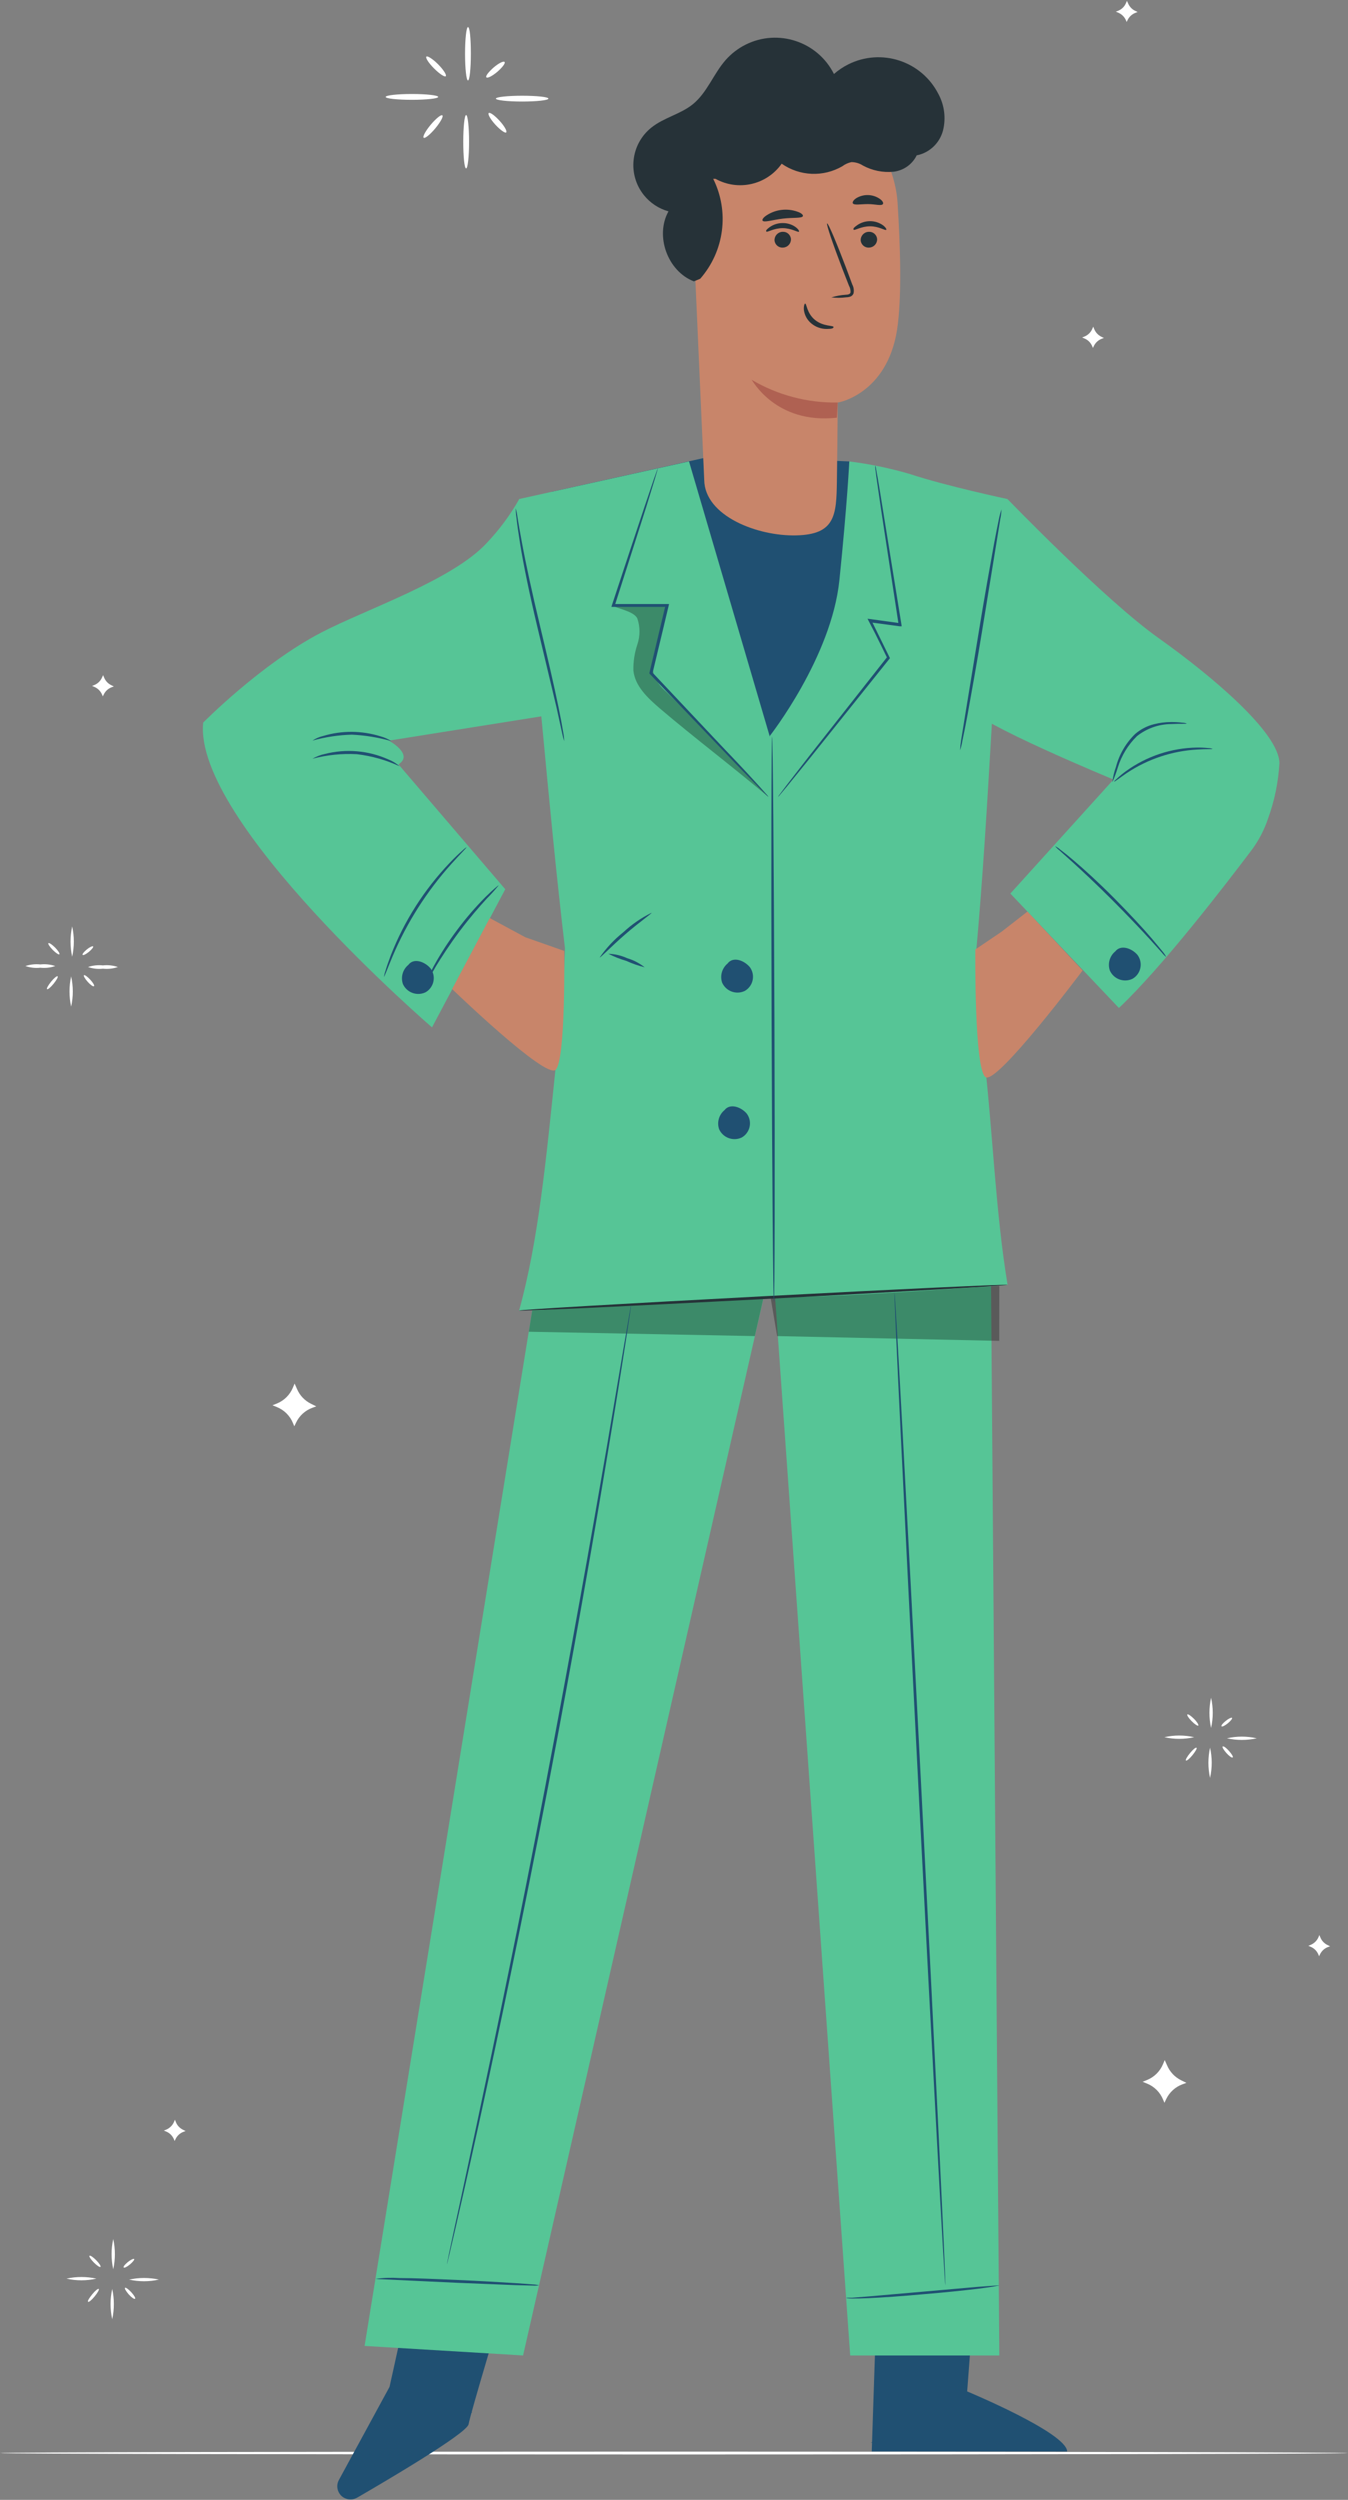 <svg width="1057" height="1960" viewBox="0 0 1057 1960" fill="none" xmlns="http://www.w3.org/2000/svg">
<rect x="0" y="0" width="1057" height="1960" fill="#808080" stroke="none"/>
<path d="M1057 1923.29C1057 1923.93 820.357 1924.39 528.5 1924.39C236.643 1924.39 0 1923.93 0 1923.29C0 1922.64 236.5 1922.18 528.5 1922.18C820.5 1922.18 1057 1922.69 1057 1923.29Z" fill="white"/>
<path d="M327.249 1772.78L305.451 1871.39L265.746 1944.38C263.007 1949.37 264.826 1955.64 269.798 1958.38C270.028 1958.51 270.258 1958.63 270.511 1958.72C273.549 1960.13 277.071 1959.96 279.971 1958.31C298.454 1947.62 366.24 1907.98 367.437 1900.7C368.795 1892.18 397.222 1798.23 397.222 1798.23L327.249 1772.81V1772.78Z" fill="#205072"/>
<path d="M764.303 1796.38L758.388 1874.98C758.388 1874.98 836.463 1907.42 836.785 1922.07H683.558L687.816 1793.02L764.303 1796.38Z" fill="#205072"/>
<path d="M421.18 1003.48L285.884 1839.3L410.155 1846.78L601.959 1003.48H421.18Z" fill="#56C596"/>
<path d="M604.217 967.034L666.663 1846.78H783.591L776.41 917.373L604.217 967.034Z" fill="#56C596"/>
<g opacity="0.3">
<path d="M414.646 1044.14L417.316 1027.54L598.739 1017.27L591.879 1047.55L414.646 1044.14Z" fill="black"/>
</g>
<g opacity="0.3">
<path d="M609.373 1047.55L604.217 1017.16L783.591 1008.29L783.545 1051.3L609.373 1047.55Z" fill="black"/>
</g>
<path d="M432.85 385.579L559.492 357.398L665.901 361.773L758.684 391.289L705.905 656.012L503.882 673.947L432.85 385.579Z" fill="#205072"/>
<path d="M540.252 361.774L407.027 391.267C420.976 509.262 429.032 625.276 442.98 743.271C442.29 772.35 438.975 805.434 435.638 837.667C428.226 908.947 422.287 972.4 407.05 1027.52L604.263 1017.13C604.263 1017.13 617.843 839.762 613.194 771.475C608.544 703.188 605.437 583.719 605.437 583.719L540.275 361.774H540.252Z" fill="#56C596"/>
<path d="M159.29 566.565C159.29 566.565 204.496 520.703 251.658 496.068C286.438 477.879 354.546 455.063 381.615 425.777C391.512 415.371 400.098 403.79 407.164 391.288L438.629 559.382L304.944 580.678C304.944 580.678 324.831 591.545 312.424 599.281L396.185 697.2L338.756 805.502C338.756 805.502 151.556 644.177 159.313 566.565H159.29Z" fill="#56C596"/>
<path d="M665.903 361.773C682.084 363.799 698.104 367.114 713.756 371.742C742.113 381.113 790.035 391.289 790.035 391.289C779.079 510.642 776.11 629.673 765.177 749.026C767.524 774.743 768.698 802.026 771.691 828.457C778.711 890.551 780.598 949.652 790.058 1007.35C790.058 1007.35 662.151 1017.43 604.262 1017.13L603.502 577.157C603.502 577.157 651.977 515.431 658.192 454.879C664.406 394.328 665.949 361.773 665.949 361.773H665.903Z" fill="#56C596"/>
<path d="M790.012 391.29C790.012 391.29 866.337 470.352 908.344 500.191C950.351 530.029 1003.22 574.694 1003.22 598.454C1002.37 613.328 999.355 627.97 994.245 641.969C991.299 650.764 986.995 659.006 981.47 666.442C962.182 691.998 911.106 758.651 877.363 790.285L792.244 700.586L873.128 611.186C873.128 611.186 764.577 566.406 759.214 554.227C753.851 542.047 790.035 391.29 790.035 391.29H790.012Z" fill="#56C596"/>
<path d="M790.011 1007.35C790.011 1007.99 704.317 1012.96 598.46 1018.54C492.603 1024.11 406.909 1028.16 406.909 1027.52C406.909 1026.87 492.603 1021.9 598.46 1016.33C704.317 1010.75 789.965 1006.75 790.011 1007.35Z" fill="#263238"/>
<path opacity="0.3" d="M480.869 474.61C481.628 476.913 496.866 478.662 499.766 484.948C501.999 491.555 501.999 498.693 499.766 505.3C497.556 511.885 496.497 518.792 496.659 525.745C497.924 538.086 508.075 547.41 517.512 555.537C543.913 578.054 576.045 602.367 602.631 624.93C579.061 596.818 548.31 567.878 522.346 542.322C518.226 538.822 514.957 534.471 512.725 529.544C511.182 522.867 511.597 515.891 513.922 509.445C516.131 500.742 518.387 491.993 520.643 483.267C521.195 481.011 522.507 477.212 522.806 475.992C519.653 475.439 516.477 475.163 513.277 475.186C502.482 474.357 491.641 474.288 480.846 474.933" fill="black"/>
<path d="M370.501 1890.99C369.373 1892.11 368.13 1893.1 366.749 1893.93L356.069 1901.16L320.691 1924.88L285.36 1948.64C281.101 1951.4 277.534 1953.79 274.587 1955.75C273.275 1956.7 271.848 1957.5 270.329 1958.1C271.411 1956.95 272.631 1955.91 273.943 1955.04C276.36 1953.17 279.904 1950.57 284.324 1947.32C293.139 1940.95 305.615 1932.29 319.31 1923.01C333.006 1913.73 345.78 1905.61 355.056 1899.9C359.706 1897 363.573 1894.69 366.128 1893.22C367.486 1892.32 368.936 1891.56 370.478 1891.01L370.501 1890.99Z" fill="#205072"/>
<path d="M831.977 1917C830.02 1917.23 828.064 1917.23 826.107 1917L810.11 1916.5C796.622 1916.08 777.978 1915.48 757.331 1915.23C736.685 1914.98 718.087 1914.98 704.552 1915.23H688.555C686.599 1915.37 684.619 1915.28 682.686 1914.98C684.619 1914.59 686.576 1914.38 688.555 1914.38C692.307 1914.12 697.785 1913.87 704.552 1913.62C718.041 1913.16 736.731 1912.86 757.377 1913.16C778.024 1913.46 796.714 1914.22 810.202 1915.07C816.923 1915.48 822.379 1915.92 826.153 1916.27C828.11 1916.38 830.066 1916.63 831.977 1917.03V1917Z" fill="#205072"/>
<path d="M741.287 1791.78C740.643 1791.78 731.252 1617.61 720.226 1402.68C709.201 1187.76 700.731 1013.45 701.375 1013.4C702.02 1013.36 711.411 1187.58 722.436 1402.55C733.461 1617.51 741.886 1791.78 741.287 1791.78Z" fill="#205072"/>
<path d="M783.594 1791.78L782.696 1792.08C781.937 1792.08 780.74 1792.49 779.244 1792.72C776.228 1793.23 771.786 1793.83 766.469 1794.52C755.605 1795.83 740.551 1797.42 723.91 1798.78C690.673 1801.79 663.512 1803.04 663.558 1801.49H668.277L681.051 1800.48L723.611 1796.77L766.17 1793.02C776.988 1792.22 784.054 1791.71 783.571 1791.78H783.594Z" fill="#205072"/>
<path d="M494.864 1023.14C494.864 1023.14 494.864 1023.83 494.656 1025.15C494.449 1026.46 494.196 1028.42 493.851 1030.9C493.091 1036.06 491.94 1043.47 490.49 1052.96C487.544 1072.11 483.125 1099.79 477.462 1133.86C466.184 1202.24 449.749 1296.59 429.839 1400.47C409.929 1504.35 390.157 1598.06 375.357 1665.82C367.946 1699.66 361.777 1727.04 357.427 1745.89C355.263 1755.26 353.56 1762.58 352.363 1767.65L351.005 1773.27C350.66 1774.53 350.452 1775.18 350.452 1775.18C350.452 1775.18 350.452 1774.49 350.798 1773.22C351.143 1771.96 351.442 1769.95 351.949 1767.51C353.007 1762.45 354.596 1755.13 356.598 1745.71C360.856 1726.65 366.565 1699.25 373.838 1665.45C388.27 1597.67 407.881 1503.92 427.676 1400.04C447.471 1296.15 464.158 1202.26 475.943 1133.72C481.721 1099.67 486.416 1072.02 489.639 1052.82C491.25 1043.33 492.539 1035.78 493.436 1030.81C493.851 1028.39 494.196 1026.55 494.449 1025.1C494.702 1023.65 494.864 1023.14 494.864 1023.14Z" fill="#205072"/>
<path d="M422.681 1791.78C421.001 1792.05 419.298 1792.12 417.617 1791.99L403.876 1791.64L358.509 1789.8L299.446 1787.04C297.766 1787.04 296.086 1786.92 294.428 1786.74C300.666 1785.86 306.973 1785.65 313.234 1786.09C324.857 1786.09 340.9 1786.81 358.601 1787.59C376.301 1788.35 392.344 1789.29 403.922 1790.05C409.745 1790.44 414.441 1790.77 417.663 1791.06C419.367 1791.11 421.047 1791.34 422.681 1791.76V1791.78Z" fill="#205072"/>
<path d="M585.714 873.33C581.202 867.827 572.387 864.811 568.128 870.36C563.732 873.975 562.029 879.961 563.87 885.348C566.885 892.002 574.734 894.972 581.386 891.956C581.478 891.91 581.571 891.864 581.663 891.818C587.785 888.295 589.88 880.49 586.381 874.389C586.174 874.021 585.944 873.675 585.714 873.353V873.33Z" fill="#205072"/>
<path d="M588.084 758.421C583.572 752.895 574.757 749.695 570.498 755.451C566.125 759.088 564.422 765.051 566.24 770.439C569.233 777.093 577.035 780.063 583.687 777.07C583.803 777.024 583.918 776.954 584.033 776.908C590.155 773.386 592.25 765.581 588.751 759.48C588.544 759.111 588.314 758.766 588.084 758.444V758.421Z" fill="#205072"/>
<path d="M892.098 748.912C887.587 743.409 878.771 740.393 874.513 745.942C870.117 749.557 868.414 755.543 870.255 760.93C873.247 767.584 881.05 770.554 887.702 767.561C887.817 767.515 887.932 767.446 888.047 767.4C894.17 763.877 896.265 756.072 892.766 749.971C892.559 749.603 892.329 749.257 892.098 748.935V748.912Z" fill="#205072"/>
<path d="M337.771 759.48C333.259 753.954 324.444 750.754 320.185 756.51C315.789 760.124 314.086 766.11 315.927 771.498C318.919 778.152 326.722 781.122 333.374 778.129C333.489 778.083 333.605 778.013 333.72 777.967C339.842 774.445 341.937 766.64 338.438 760.539C338.231 760.17 338.001 759.825 337.771 759.503V759.48Z" fill="#205072"/>
<path d="M602.656 624.861C601.942 624.355 601.298 623.756 600.699 623.112L595.382 617.793L575.84 597.694L509.619 528.509L509.228 528.094V527.496L517.998 490.704C519.31 485.202 520.599 479.814 521.865 474.45L522.923 475.808H479.42L479.835 474.45C490.147 443.253 498.939 416.5 505.384 397.344C508.537 388.02 511.046 380.56 512.865 375.196C513.716 372.778 514.407 370.937 514.959 369.371C515.166 368.68 515.42 368.013 515.765 367.368C515.65 368.082 515.489 368.772 515.259 369.463C514.844 371.006 514.246 372.963 513.509 375.426L506.696 397.598C500.527 416.845 491.965 443.667 481.999 474.956L481.009 473.598H524.604L524.304 474.956C523.038 480.321 521.703 485.731 520.438 491.211C517.376 503.989 514.43 516.237 511.622 528.002L511.323 527.012L576.991 596.75L596.05 617.31L601.114 622.928C601.666 623.526 602.172 624.171 602.61 624.838L602.656 624.861Z" fill="#205072"/>
<path d="M686.326 365.02C686.602 365.78 686.809 366.586 686.924 367.414C687.224 369.21 687.638 371.674 688.19 374.391C689.249 380.745 690.745 389.54 692.449 400.499L706.834 489.6L707.042 491.05H705.591L682.091 487.896L683.242 486.33L688.052 496.115C691.298 502.723 694.474 509.238 697.535 515.409L697.835 516.053L697.42 516.56L635.526 593.872L616.974 616.735L611.865 622.859C611.335 623.596 610.691 624.286 610 624.862C610.461 624.079 610.99 623.319 611.565 622.606L616.33 616.251L634.376 592.951L695.786 514.948V516.145C692.771 509.975 689.571 503.368 686.303 496.852L681.193 486.975L680.249 485.11L682.344 485.363L705.845 488.61L704.648 489.853C699.193 454.213 694.428 423.085 691.021 400.453C689.456 389.471 688.167 380.607 687.223 374.275C686.855 371.444 686.556 369.095 686.326 367.253C686.257 366.517 686.234 365.78 686.28 365.043L686.326 365.02Z" fill="#205072"/>
<path d="M606.823 1020.89C606.225 1020.89 605.419 921.633 605.028 799.241C604.637 676.849 604.821 577.549 605.419 577.503C606.018 577.457 606.823 676.757 607.261 799.241C607.675 921.725 607.468 1020.89 606.846 1020.89H606.823Z" fill="#205072"/>
<path d="M442.433 581.094C441.65 578.769 441.052 576.398 440.592 573.98L436.333 554.479C432.328 537.741 426.965 515.225 421.05 490.313C415.134 465.402 410.37 442.379 407.723 425.641C406.365 417.122 405.421 410.537 404.961 405.84C404.569 403.423 404.385 400.959 404.408 398.519C405.053 400.89 405.513 403.285 405.812 405.725C406.526 410.376 407.723 417.099 409.265 425.387C412.28 441.987 417.275 464.78 423.236 489.807C429.198 514.833 434.515 537.626 437.876 554.18C439.579 562.445 440.845 569.168 441.581 573.819C442.065 576.213 442.341 578.654 442.433 581.094Z" fill="#205072"/>
<path d="M785.301 399.463C785.209 401.972 784.887 404.482 784.357 406.946C783.552 412.103 782.447 418.918 781.089 427.206C778.235 444.612 774.414 468.119 770.202 494.043C765.989 519.967 761.685 543.727 758.624 560.765C757.013 569.283 755.655 576.167 754.619 580.956C754.228 583.443 753.629 585.883 752.823 588.278C752.915 585.722 753.169 583.166 753.583 580.657C754.435 575.5 755.539 568.685 756.851 560.396C759.706 542.945 763.573 519.484 767.785 493.559C771.997 467.635 776.301 443.875 779.362 426.792C780.974 418.273 782.332 411.412 783.321 406.646C783.805 404.206 784.472 401.811 785.278 399.44L785.301 399.463Z" fill="#205072"/>
<path d="M505.522 758.42C500.574 757.177 495.763 755.496 491.136 753.401C486.257 751.974 481.538 750.086 477.004 747.784C482.16 747.968 487.223 749.165 491.896 751.306C496.845 752.78 501.471 755.197 505.522 758.42Z" fill="#205072"/>
<path d="M510.957 715.62C511.302 716.127 501.335 722.942 490.149 732.657C478.963 742.373 470.699 751.145 470.239 750.662C475.418 743.225 481.633 736.594 488.722 730.954C495.351 724.783 502.855 719.603 510.98 715.62H510.957Z" fill="#205072"/>
<path d="M313.461 600.848C302.804 595.898 291.457 592.675 279.787 591.316C268.071 590.695 256.355 591.892 245.007 594.885C248.023 593.112 251.314 591.846 254.744 591.132C271.316 586.896 288.856 588.392 304.461 595.392C307.73 596.681 310.768 598.523 313.438 600.848H313.461Z" fill="#205072"/>
<path d="M245.007 580.656C247.608 578.929 250.486 577.686 253.524 576.996C260.797 574.808 268.37 573.749 275.966 573.795C283.585 573.864 291.134 575.062 298.408 577.318C301.423 578.124 304.3 579.413 306.924 581.117C296.82 578.193 286.393 576.489 275.897 576.006C265.47 576.282 255.089 577.847 245.03 580.656H245.007Z" fill="#205072"/>
<path d="M930.489 567.303C930.489 567.694 925.77 567.303 918.266 567.694C908.53 567.786 899.116 571.125 891.497 577.18C884.546 583.995 879.39 592.444 876.513 601.746C875.316 605.66 873.912 609.505 872.255 613.234C872.715 609.136 873.659 605.107 875.063 601.239C877.641 591.454 882.82 582.544 890.093 575.476C894.351 571.792 899.415 569.168 904.87 567.809C909.244 566.681 913.755 566.106 918.29 566.106C921.305 566.083 924.32 566.244 927.312 566.612C928.417 566.612 929.499 566.865 930.512 567.303H930.489Z" fill="#205072"/>
<path d="M950.792 587.172C950.792 587.563 946.119 587.172 938.615 587.679C919.051 588.807 900.13 595.115 883.788 605.936C877.481 610.195 873.959 613.096 873.706 612.797C873.453 612.498 874.397 611.807 875.916 610.38C878.126 608.308 880.45 606.397 882.89 604.624C899.117 592.882 918.544 586.412 938.569 586.113C941.562 586.067 944.577 586.205 947.546 586.527C948.651 586.527 949.756 586.758 950.792 587.172Z" fill="#205072"/>
<path d="M334.269 769.748C334.568 768.527 335.029 767.353 335.627 766.248C336.64 764.084 338.228 760.976 340.277 757.177C345.709 747.346 351.831 737.929 358.575 728.95C365.296 719.925 372.639 711.383 380.58 703.394C383.641 700.378 386.196 697.984 388.038 696.418C389.879 694.852 390.892 694.024 391.007 694.162C388.107 697.776 384.999 701.23 381.731 704.499C375.954 710.808 368.197 719.695 360.44 730.055C352.683 740.393 346.192 750.454 341.75 757.729C339.494 761.874 336.985 765.88 334.269 769.724V769.748Z" fill="#205072"/>
<path d="M365.803 664.277C366.056 664.577 361.154 669.297 353.834 677.47C334.707 698.789 319.216 723.102 307.983 749.464C303.725 759.548 301.423 765.995 301.078 765.903C301.308 764.314 301.677 762.748 302.229 761.229C303.081 758.259 304.531 754.023 306.487 748.888C317.006 721.997 332.681 697.408 352.637 676.503C356.458 672.497 359.657 669.435 362.005 667.386C363.156 666.234 364.422 665.175 365.803 664.277Z" fill="#205072"/>
<path d="M914.422 750.362C913.156 749.326 912.005 748.152 911.015 746.862L902.2 737.077C894.719 728.858 884.108 717.669 872.116 705.65C860.124 693.655 848.868 683.087 840.628 675.628L830.8 666.81C829.511 665.82 828.337 664.669 827.301 663.403C828.751 664.139 830.132 665.037 831.352 666.119C833.861 667.984 837.406 670.793 841.664 674.431C850.18 681.637 861.62 692.067 873.681 704.223C885.719 716.402 896.192 727.638 903.466 736.202C907.079 740.462 909.888 743.984 911.982 746.471C912.949 747.668 913.777 748.957 914.445 750.339L914.422 750.362Z" fill="#205072"/>
<path d="M384.032 719.809L411.906 734.843L442.427 745.572C442.427 745.572 443.693 831.587 435.637 838.817C427.581 846.046 354.524 775.457 354.524 775.457L384.032 719.809Z" fill="#C8856A"/>
<path d="M805.643 714.721L785.502 730.4L764.787 744.421C764.787 744.421 763.82 838.794 772.843 844.573C781.866 850.351 848.892 760.883 848.892 760.883L805.643 714.721Z" fill="#C8856A"/>
<path d="M557.444 118.668C548.283 119.658 541.401 127.509 541.608 136.719L552.196 376.3C552.61 404.573 593.996 420.505 624.31 419.768C654.877 419.077 655.889 404.066 656.235 377.198C656.879 332.187 656.833 315.334 656.879 315.587C656.925 315.841 695.479 309.072 703.397 258.628C707.31 233.509 705.952 192.389 703.789 158.752C701.832 128.523 681.692 91.432 651.562 94.678L557.444 118.692V118.668Z" fill="#C8856A"/>
<path d="M687.768 187.601C687.815 191.101 685.052 194.002 681.554 194.117C678.147 194.416 675.178 191.884 674.879 188.476C674.879 188.43 674.879 188.361 674.879 188.315C674.833 184.746 677.664 181.822 681.232 181.753C684.638 181.546 687.561 184.125 687.791 187.532C687.791 187.532 687.791 187.578 687.791 187.601H687.768Z" fill="#263238"/>
<path d="M694.929 180.187C694.123 180.993 689.175 177.378 682.154 177.424C675.134 177.471 670.116 180.947 669.38 180.118C668.643 179.289 669.794 178.207 672.073 176.596C675.065 174.5 678.633 173.372 682.292 173.395C685.906 173.395 689.428 174.524 692.374 176.642C694.584 178.299 695.32 179.842 694.929 180.21V180.187Z" fill="#263238"/>
<path d="M620.212 187.602C620.258 191.102 617.496 194.003 613.998 194.118C610.591 194.417 607.622 191.884 607.323 188.477C607.323 188.431 607.323 188.362 607.323 188.316C607.277 184.816 610.039 181.892 613.537 181.754C616.944 181.478 619.913 183.987 620.212 187.395C620.212 187.464 620.212 187.533 620.212 187.602Z" fill="#263238"/>
<path d="M626.475 181.638C625.669 182.444 620.766 178.875 613.7 178.875C606.634 178.875 601.616 182.398 600.925 181.569C600.235 180.74 601.34 179.704 603.572 178.046C606.588 175.951 610.155 174.846 613.838 174.892C617.452 174.869 620.997 175.974 623.92 178.092C626.129 179.75 626.866 181.293 626.475 181.661V181.638Z" fill="#263238"/>
<path d="M651.839 233.188C655.522 232.037 659.32 231.346 663.164 231.093C664.959 231.093 666.616 230.586 666.916 229.343C667.054 227.501 666.639 225.659 665.719 224.07C664.015 219.811 662.266 215.299 660.448 210.579C653.082 191.285 647.673 175.491 648.571 175.192C649.469 174.892 655.936 190.272 663.256 209.497C665.005 214.262 666.709 218.775 668.32 223.126C669.448 225.268 669.77 227.754 669.263 230.103C668.757 231.392 667.675 232.359 666.317 232.704C665.351 232.98 664.338 233.119 663.348 233.119C659.527 233.602 655.683 233.625 651.862 233.165L651.839 233.188Z" fill="#263238"/>
<path d="M656.88 315.588C633.126 316.002 609.741 309.809 589.278 297.699C589.83 297.699 607.876 332.786 656.19 327.491L656.88 315.565V315.588Z" fill="#AF6152"/>
<path d="M631.376 238.045C632.527 238.045 632.573 245.528 639.041 250.823C645.509 256.096 653.565 255.083 653.588 256.349C653.611 257.615 651.792 257.845 648.432 257.914C643.989 257.984 639.685 256.487 636.256 253.655C632.964 250.984 630.823 247.116 630.34 242.88C630.133 240.025 630.846 237.976 631.353 238.022L631.376 238.045Z" fill="#263238"/>
<path d="M629.582 169.413C628.892 171.324 621.964 170.426 613.792 171.416C605.621 172.406 599.015 174.686 597.956 172.982C597.45 172.176 598.601 170.38 601.271 168.723C608.429 164.118 617.337 163.105 625.37 166.006C628.385 167.019 629.882 168.515 629.582 169.413Z" fill="#263238"/>
<g clip-path="url(#clip0_303_4568)">
<path d="M735.868 73.793C722.696 47.797 690.93 37.417 664.924 50.583C660.972 52.604 657.266 55.084 653.927 58.024C641.153 32.548 610.092 22.261 584.606 35.029C578.694 37.999 573.426 42.071 569.045 47.001C559.488 57.84 554.526 72.568 543.314 81.692C533.635 89.561 520.463 92.195 510.722 100.064C494.487 113.077 491.883 136.776 504.902 153.004C509.834 159.159 516.573 163.598 524.169 165.711C513.448 185.001 523.495 212.65 544.08 220.611L549.043 218.56C568.004 196.912 572.047 165.987 559.243 140.205C559.856 140.205 560.438 140.205 561.05 140.205C578.848 150.095 601.209 144.982 612.941 128.356C627.062 138.185 645.595 138.981 660.482 130.346C662.596 128.754 665.046 127.652 667.65 127.1C670.836 127.131 673.929 128.05 676.594 129.764C683.977 133.775 692.37 135.459 700.733 134.633C708.574 133.684 715.436 128.815 718.867 121.681C719.051 121.681 719.265 121.681 719.449 121.681C729.19 119.476 736.878 112.005 739.421 102.36C741.841 92.715 740.554 82.519 735.868 73.762V73.793Z" fill="#263238"/>
</g>
<path d="M692.282 160.018C691.085 161.63 686.275 160.018 680.543 160.018C674.812 160.018 669.863 161.077 668.759 159.466C668.252 158.66 669.012 157.048 671.152 155.552C676.999 151.868 684.502 152.075 690.142 156.104C692.19 157.647 692.858 159.166 692.305 160.018H692.282Z" fill="#263238"/>
<path d="M69.015 758.179C72.767 759.468 76.772 759.929 80.731 759.491C84.69 759.906 88.672 759.468 92.447 758.179C88.672 756.913 84.69 756.475 80.731 756.913C76.772 756.498 72.79 756.913 69.015 758.179Z" fill="white"/>
<path d="M56.585 726.338C54.881 734.166 54.881 742.27 56.585 750.098C58.334 742.27 58.334 734.166 56.585 726.338Z" fill="white"/>
<path d="M43.351 757.419C39.576 756.153 35.594 755.716 31.635 756.153C27.676 755.739 23.694 756.153 19.919 757.419C23.671 758.709 27.676 759.169 31.635 758.732C35.594 759.146 39.576 758.709 43.351 757.419Z" fill="white"/>
<path d="M55.779 789.261C57.528 781.433 57.528 773.328 55.779 765.5C54.075 773.328 54.075 781.433 55.779 789.261Z" fill="white"/>
<path d="M36.882 775.538C37.434 775.999 39.736 774.134 42.038 771.279C44.339 768.424 45.743 765.914 45.191 765.454C44.638 764.994 42.337 766.858 40.035 769.713C37.733 772.568 36.329 775.17 36.882 775.538Z" fill="white"/>
<path d="M37.941 739.484C37.481 739.99 38.954 742.339 41.348 744.756C43.742 747.174 46.066 748.716 46.573 748.21C47.079 747.703 45.583 745.355 43.212 742.937C40.818 740.52 38.448 738.977 37.941 739.484Z" fill="white"/>
<path d="M64.803 748.67C65.217 749.223 67.45 748.163 69.752 746.252C72.053 744.342 73.504 742.385 73.02 741.993C72.537 741.602 70.327 742.546 68.071 744.411C65.816 746.276 64.32 748.117 64.803 748.67Z" fill="white"/>
<path d="M65.815 764.603C65.309 765.064 66.621 767.412 68.785 769.807C70.948 772.201 73.043 773.721 73.687 773.214C74.332 772.708 72.882 770.405 70.718 768.057C68.554 765.708 66.368 764.143 65.815 764.603Z" fill="white"/>
<path d="M231.011 1084.76L229.653 1088C227.305 1093.62 222.817 1098.09 217.178 1100.39L213.656 1101.8L217.017 1103.15C222.84 1105.48 227.466 1110.08 229.791 1115.93L230.781 1118.28L232.185 1115.33C234.763 1109.95 239.343 1105.8 244.96 1103.75L247.975 1102.65L244.016 1100.69C238.998 1098.27 235.016 1094.08 232.853 1088.95L231.011 1084.78V1084.76Z" fill="white"/>
<path d="M80.847 529.281L80.157 530.893C79.006 533.702 76.75 535.958 73.942 537.109L72.147 537.8L73.85 538.491C76.727 539.665 78.983 541.967 80.157 544.845L80.617 545.996L81.331 544.546C82.62 541.852 84.898 539.78 87.707 538.767L89.249 538.214L87.246 537.224C84.737 536.004 82.758 533.909 81.676 531.353L80.824 529.304L80.847 529.281Z" fill="white"/>
<path d="M388.826 77.314C388.826 78.58 398.056 79.616 409.426 79.616C420.797 79.616 430.027 78.603 430.027 77.314C430.027 76.025 420.843 75.058 409.426 75.058C398.01 75.058 388.826 76.071 388.826 77.314Z" fill="white"/>
<path d="M366.959 21.228C365.693 21.228 364.657 30.599 364.657 42.133C364.657 53.668 365.67 63.084 366.959 63.084C368.248 63.084 369.214 53.714 369.214 42.133C369.214 30.552 368.409 21.228 366.959 21.228Z" fill="white"/>
<path d="M343.621 76.001C343.621 74.734 334.391 73.698 323.02 73.698C311.649 73.698 302.419 74.711 302.419 76.001C302.419 77.29 311.603 78.257 323.02 78.257C334.437 78.257 343.621 77.244 343.621 76.001Z" fill="white"/>
<path d="M365.511 132.063C366.777 132.063 367.812 122.693 367.812 111.158C367.812 99.623 366.8 90.207 365.511 90.207C364.222 90.207 363.255 99.577 363.255 111.158C363.255 122.739 364.153 132.063 365.511 132.063Z" fill="white"/>
<path d="M332.226 108.003C333.17 108.809 337.244 105.539 341.295 100.681C345.346 95.823 347.855 91.265 346.865 90.459C345.875 89.653 341.847 92.922 337.796 97.734C333.745 102.546 331.236 107.197 332.226 108.003Z" fill="white"/>
<path d="M334.344 44.389C333.447 45.287 336.14 49.454 340.352 53.668C344.564 57.881 348.661 60.644 349.536 59.746C350.411 58.848 347.741 54.681 343.574 50.467C339.408 46.254 335.012 43.491 334.344 44.389Z" fill="white"/>
<path d="M381.367 60.621C382.173 61.565 386.04 59.631 389.884 56.362C393.705 53.092 396.49 49.547 395.661 48.603C394.833 47.659 390.989 49.547 387.145 52.862C383.324 56.178 380.539 59.631 381.367 60.621Z" fill="white"/>
<path d="M383.21 88.64C382.313 89.492 384.614 93.59 388.435 97.757C392.256 101.925 396.1 104.664 396.951 103.813C397.803 102.961 395.548 98.863 391.727 94.695C387.906 90.528 384.154 87.788 383.21 88.64Z" fill="white"/>
<path d="M857.237 256.117L856.546 257.728C855.372 260.537 853.116 262.77 850.285 263.899L848.536 264.612L850.193 265.303C853.07 266.454 855.349 268.733 856.5 271.611L857.006 272.809L857.697 271.312C858.986 268.618 861.288 266.546 864.073 265.533L865.615 264.981L863.612 264.037C861.103 262.793 859.124 260.698 858.042 258.12L857.237 256.117Z" fill="white"/>
<path d="M883.662 0.675L882.971 2.287C881.82 5.119 879.564 7.352 876.71 8.457L874.961 9.171L876.664 9.862C879.519 11.013 881.774 13.246 882.971 16.078L883.431 17.229L884.145 15.779C885.411 13.085 887.69 11.013 890.498 10L892.04 9.401L890.037 8.457C887.529 7.237 885.549 5.119 884.513 2.54L883.662 0.675Z" fill="white"/>
<path d="M962.064 1362.9C969.775 1364.6 977.762 1364.6 985.472 1362.9C977.762 1361.15 969.775 1361.15 962.064 1362.9Z" fill="white"/>
<path d="M949.633 1331.05C947.929 1338.88 947.929 1346.99 949.633 1354.81C951.382 1346.99 951.382 1338.88 949.633 1331.05Z" fill="white"/>
<path d="M936.399 1362.04C928.688 1360.29 920.701 1360.29 912.99 1362.04C920.701 1363.75 928.688 1363.75 936.399 1362.04Z" fill="white"/>
<path d="M948.83 1393.98C950.579 1386.15 950.579 1378.04 948.83 1370.22C947.126 1378.04 947.126 1386.15 948.83 1393.98Z" fill="white"/>
<path d="M929.932 1380.32C930.485 1380.78 932.787 1378.92 935.088 1376.06C937.39 1373.21 938.794 1370.75 938.242 1370.29C937.689 1369.83 935.388 1371.69 933.086 1374.55C930.784 1377.4 929.38 1379.86 929.932 1380.32Z" fill="white"/>
<path d="M931.035 1344.2C930.529 1344.71 932.025 1347.05 934.396 1349.47C936.767 1351.89 939.161 1353.39 939.621 1352.93C940.081 1352.46 938.631 1350.02 936.26 1347.65C933.89 1345.28 931.496 1343.69 931.035 1344.2Z" fill="white"/>
<path d="M957.851 1353.52C958.266 1354.08 960.498 1352.97 962.8 1351.11C965.102 1349.24 966.552 1347.24 966.069 1346.85C965.585 1346.46 963.376 1347.4 961.12 1349.27C958.864 1351.13 957.368 1352.83 957.851 1353.52Z" fill="white"/>
<path d="M958.703 1369.32C958.197 1369.78 959.509 1372.08 961.672 1374.48C963.836 1376.87 965.93 1378.39 966.575 1377.93C967.219 1377.47 965.769 1375.12 963.606 1372.73C961.442 1370.33 959.439 1368.81 958.703 1369.32Z" fill="white"/>
<path d="M101.236 1787.3C108.923 1789.01 116.91 1789.01 124.598 1787.3C116.91 1785.6 108.923 1785.6 101.236 1787.3Z" fill="white"/>
<path d="M88.805 1755.46C87.055 1763.29 87.055 1771.39 88.805 1779.22C90.508 1771.39 90.508 1763.29 88.805 1755.46Z" fill="white"/>
<path d="M75.57 1786.54C67.859 1784.84 59.873 1784.84 52.162 1786.54C59.873 1788.29 67.859 1788.29 75.57 1786.54Z" fill="white"/>
<path d="M87.999 1818.38C89.702 1810.56 89.702 1802.45 87.999 1794.62C86.249 1802.45 86.249 1810.56 87.999 1818.38Z" fill="white"/>
<path d="M69.079 1804.71C69.631 1805.17 71.933 1803.3 74.235 1800.45C76.536 1797.59 77.986 1795.08 77.434 1794.62C76.882 1794.16 74.58 1796.03 72.278 1798.88C69.976 1801.74 68.48 1804.11 69.079 1804.71Z" fill="white"/>
<path d="M70.162 1768.61C69.656 1769.11 71.175 1771.46 73.569 1773.88C75.963 1776.3 78.287 1777.84 78.794 1777.33C79.3 1776.83 77.781 1774.48 75.387 1772.06C72.993 1769.64 70.668 1768.1 70.162 1768.61Z" fill="white"/>
<path d="M96.976 1777.79C97.436 1778.35 99.669 1777.29 101.925 1775.38C104.181 1773.47 105.677 1771.51 105.193 1771.12C104.71 1770.73 102.546 1771.67 100.245 1773.53C97.943 1775.4 96.493 1777.24 96.976 1777.79Z" fill="white"/>
<path d="M98.035 1793.73C97.483 1794.19 98.841 1796.53 100.981 1798.93C103.122 1801.32 105.239 1802.8 105.884 1802.34C106.528 1801.88 105.078 1799.53 102.915 1797.18C100.751 1794.83 98.564 1793.27 98.058 1793.73H98.035Z" fill="white"/>
<path d="M137.19 1661.92L136.499 1663.53C135.325 1666.36 133.07 1668.59 130.238 1669.75L128.489 1670.46L130.146 1671.15C133.024 1672.28 135.302 1674.58 136.453 1677.46L136.914 1678.66L137.627 1677.16C138.916 1674.47 141.195 1672.39 144.003 1671.38L145.545 1670.83L143.543 1669.84C141.034 1668.64 139.031 1666.55 137.972 1663.97L137.167 1661.92H137.19Z" fill="white"/>
<path d="M1034.55 1517.1L1033.9 1518.72C1032.71 1521.53 1030.47 1523.74 1027.64 1524.89L1025.89 1525.6L1027.55 1526.29C1030.43 1527.44 1032.71 1529.72 1033.86 1532.6L1034.32 1533.8L1035.03 1532.3C1036.32 1529.61 1038.6 1527.53 1041.41 1526.52L1042.95 1525.97L1040.95 1524.98C1038.41 1523.78 1036.43 1521.69 1035.38 1519.11L1034.52 1517.1H1034.55Z" fill="white"/>
<path d="M913.29 1615.16L911.932 1618.41C909.584 1624.03 905.095 1628.49 899.456 1630.79L895.935 1632.2L899.295 1633.56C905.118 1635.88 909.745 1640.49 912.07 1646.34L913.06 1648.68L914.464 1645.74C917.041 1640.35 921.622 1636.21 927.238 1634.16L930.3 1633.05L926.295 1631.09C921.277 1628.65 917.295 1624.46 915.131 1619.31L913.29 1615.19V1615.16Z" fill="white"/>
<defs>
<clipPath id="clip0_303_4568">
<rect width="243.984" height="191.094" fill="white" transform="matrix(-1 0 0 1 740.617 29.546)"/>
</clipPath>
</defs>
</svg>
